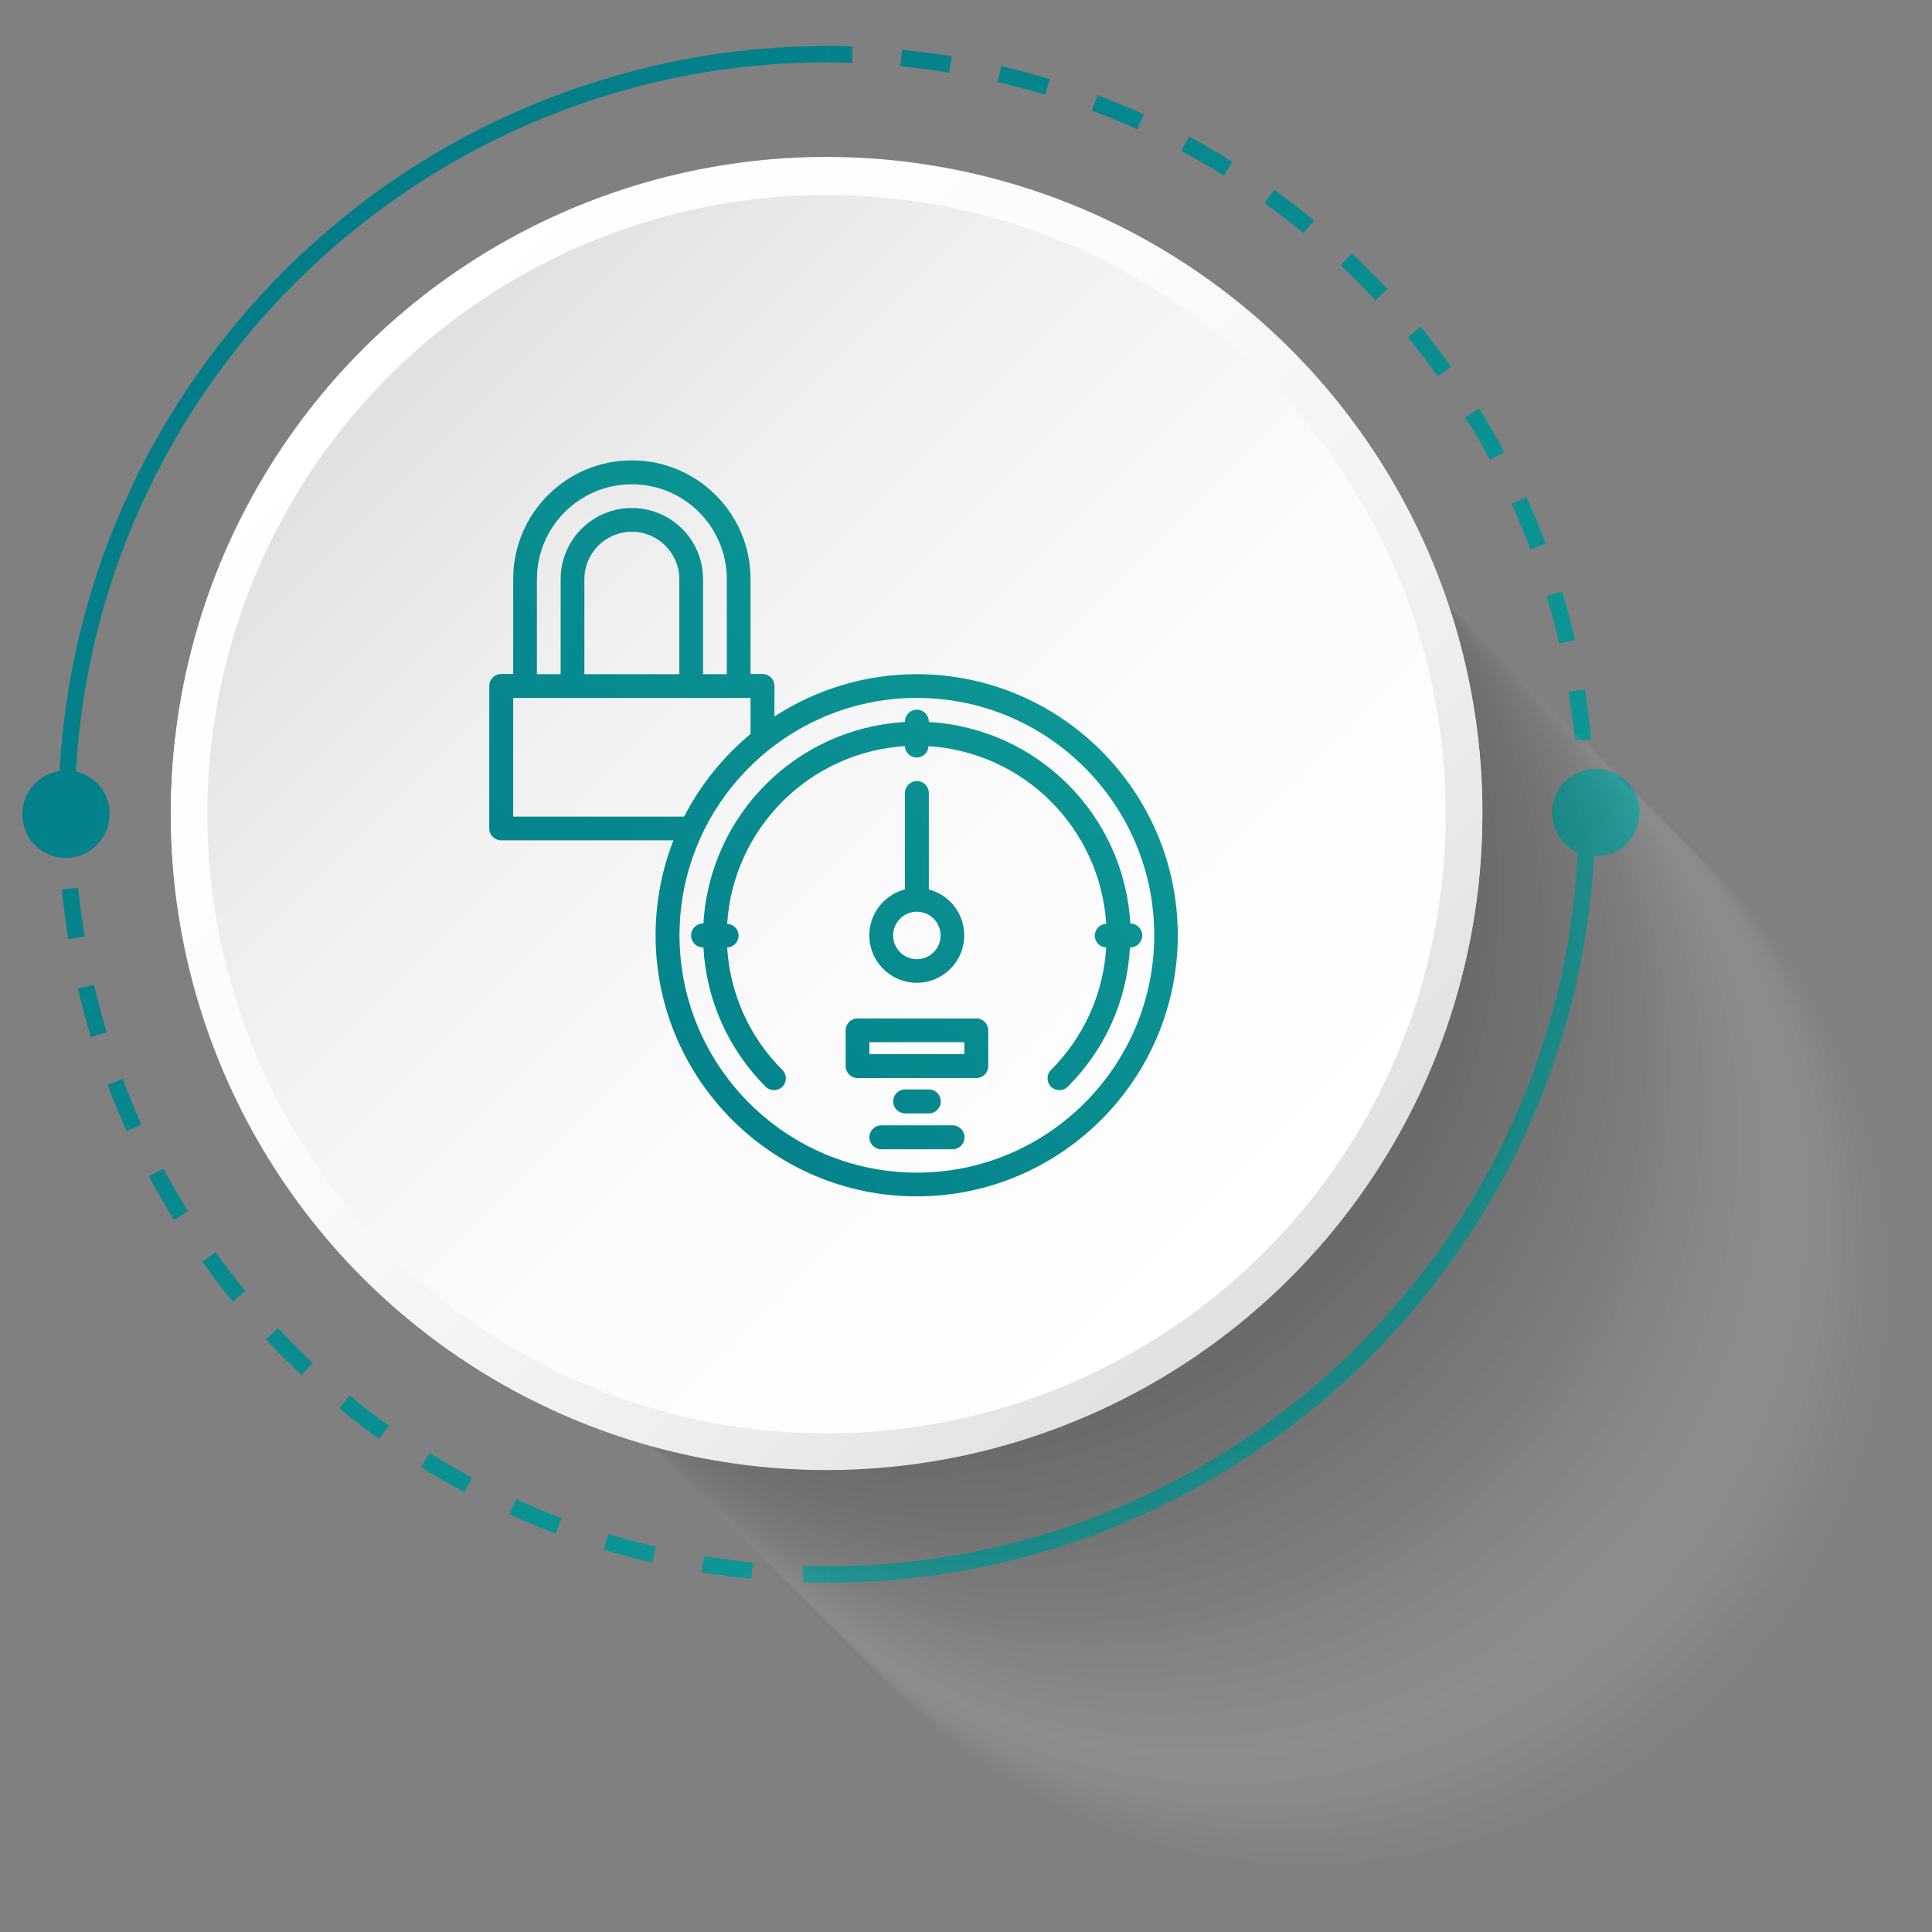 <?xml version="1.0" encoding="UTF-8"?><svg xmlns="http://www.w3.org/2000/svg" xmlns:xlink="http://www.w3.org/1999/xlink" viewBox="0 0 105 105"><rect x="0" y="0" width="105" height="105" fill="#808080" stroke="none"/><defs><style>.cls-1{fill:#f3f3f3;opacity:.05;}.cls-2{fill:#f9f9f9;opacity:.02;}.cls-3{fill:#e0e0e0;opacity:.12;}.cls-4{fill:#ececec;opacity:.07;}.cls-5{fill:#e6e6e6;opacity:.1;}.cls-6{fill:url(#linear-gradient);}.cls-7{fill:#dadada;opacity:.15;}.cls-8{fill:#c7c7c7;opacity:.22;}.cls-9{fill:#cdcdcd;opacity:.2;}.cls-10{fill:#aeaeae;opacity:.32;}.cls-11{fill:#a8a8a8;opacity:.34;}.cls-12{fill:#d3d3d3;opacity:.17;}.cls-13{fill:url(#linear-gradient-8);}.cls-14{fill:url(#linear-gradient-9);}.cls-15{fill:url(#linear-gradient-3);}.cls-16{fill:url(#linear-gradient-4);}.cls-17{fill:url(#linear-gradient-2);}.cls-18{fill:url(#linear-gradient-6);}.cls-19{fill:url(#linear-gradient-7);}.cls-20{fill:url(#linear-gradient-5);}.cls-21{fill:#fff;opacity:0;}.cls-22{fill:url(#linear-gradient-14);}.cls-23{fill:url(#linear-gradient-18);}.cls-24{fill:url(#linear-gradient-20);}.cls-25{fill:url(#linear-gradient-15);}.cls-26{fill:url(#linear-gradient-19);}.cls-27{fill:url(#linear-gradient-16);}.cls-28{fill:url(#linear-gradient-17);}.cls-29{fill:url(#linear-gradient-13);}.cls-30{fill:url(#linear-gradient-12);}.cls-31{fill:url(#linear-gradient-10);}.cls-32{fill:url(#linear-gradient-11);}.cls-33{isolation:isolate;}.cls-34{mix-blend-mode:multiply;opacity:.2;}.cls-35{fill:#515151;opacity:.68;}.cls-36{fill:#646464;opacity:.61;}.cls-37{fill:#6a6a6a;opacity:.59;}.cls-38{fill:#7c7c7c;opacity:.51;}.cls-39{fill:#707070;opacity:.56;}.cls-40{fill:#767676;opacity:.54;}.cls-41{fill:#838383;opacity:.49;}.cls-42{fill:#1f1f1f;opacity:.88;}.cls-43{fill:#191919;opacity:.9;}.cls-44{fill:#131313;opacity:.93;}.cls-45{fill:#323232;opacity:.8;}.cls-46{fill:#2c2c2c;opacity:.83;}.cls-47{fill:#252525;opacity:.85;}.cls-48{fill:#3e3e3e;opacity:.76;}.cls-49{fill:#383838;opacity:.78;}.cls-50{fill:#444;opacity:.73;}.cls-51{fill:#4b4b4b;opacity:.71;}.cls-52{fill:#b4b4b4;opacity:.29;}.cls-53{fill:#bbb;opacity:.27;}.cls-54{fill:#c1c1c1;opacity:.24;}.cls-55{fill:#898989;opacity:.46;}.cls-56{fill:#959595;opacity:.41;}.cls-57{fill:#8f8f8f;opacity:.44;}.cls-58{fill:#9b9b9b;opacity:.39;}.cls-59{fill:#a2a2a2;opacity:.37;}.cls-60{fill:#5d5d5d;opacity:.63;}.cls-61{fill:#575757;opacity:.66;}.cls-62{fill:#0c0c0c;opacity:.95;}.cls-63{fill:#060606;opacity:.98;}</style><linearGradient id="linear-gradient" x1="-10.89" y1="30.41" x2="60.13" y2="101.43" gradientUnits="userSpaceOnUse"><stop offset="0" stop-color="#007a87"/><stop offset="1" stop-color="#11a09a"/></linearGradient><linearGradient id="linear-gradient-2" x1="-15.83" y1="35.35" x2="55.18" y2="106.37" xlink:href="#linear-gradient"/><linearGradient id="linear-gradient-3" x1="-10.85" y1="30.37" x2="60.16" y2="101.39" xlink:href="#linear-gradient"/><linearGradient id="linear-gradient-4" x1="31.08" y1="-11.56" x2="102.1" y2="59.46" xlink:href="#linear-gradient"/><linearGradient id="linear-gradient-5" x1="36.02" y1="-16.5" x2="107.04" y2="54.52" xlink:href="#linear-gradient"/><linearGradient id="linear-gradient-6" x1="31.11" y1="-11.59" x2="102.13" y2="59.42" xlink:href="#linear-gradient"/><linearGradient id="linear-gradient-7" x1="10.12" y1="9.4" x2="81.13" y2="80.42" xlink:href="#linear-gradient"/><linearGradient id="linear-gradient-8" x1="10.12" y1="9.4" x2="81.13" y2="80.42" xlink:href="#linear-gradient"/><linearGradient id="linear-gradient-9" x1="50.41" y1="7.86" x2="96.71" y2="54.16" xlink:href="#linear-gradient"/><linearGradient id="linear-gradient-10" x1="-5.64" y1="35.03" x2="40.62" y2="81.3" xlink:href="#linear-gradient"/><linearGradient id="linear-gradient-11" x1="19.14" y1="18.39" x2="71.32" y2="70.57" gradientTransform="translate(86.71 -2.98) rotate(87.03)" gradientUnits="userSpaceOnUse"><stop offset="0" stop-color="#fff"/><stop offset=".37" stop-color="#fbfbfb"/><stop offset=".7" stop-color="#f0f0f0"/><stop offset="1" stop-color="#dfdfdf"/></linearGradient><linearGradient id="linear-gradient-12" x1="19.71" y1="18.96" x2="68.03" y2="67.28" gradientTransform="translate(82.43 -6.45) rotate(82.03)" gradientUnits="userSpaceOnUse"><stop offset="0" stop-color="#dfdfdf"/><stop offset=".3" stop-color="#f0f0f0"/><stop offset=".63" stop-color="#fbfbfb"/><stop offset="1" stop-color="#fff"/></linearGradient><linearGradient id="linear-gradient-13" x1="19.14" y1="18.47" x2="71.32" y2="70.65" gradientTransform="translate(85.08 -4.37) rotate(84.98)" xlink:href="#linear-gradient-11"/><linearGradient id="linear-gradient-14" x1="19.71" y1="19.04" x2="68.03" y2="67.36" gradientTransform="translate(82.52 -6.37) rotate(82.03)" xlink:href="#linear-gradient-12"/><linearGradient id="linear-gradient-15" x1="25.11" y1="411.64" x2="64.44" y2="450.97" gradientTransform="translate(0 475.26) scale(1 -1)" xlink:href="#linear-gradient"/><linearGradient id="linear-gradient-16" x1="31.08" y1="405.67" x2="70.41" y2="444.99" gradientTransform="translate(0 475.26) scale(1 -1)" xlink:href="#linear-gradient"/><linearGradient id="linear-gradient-17" x1="29.83" y1="406.92" x2="69.16" y2="446.25" gradientTransform="translate(0 475.26) scale(1 -1)" xlink:href="#linear-gradient"/><linearGradient id="linear-gradient-18" x1="34.15" y1="402.6" x2="73.47" y2="441.93" gradientTransform="translate(0 475.26) scale(1 -1)" xlink:href="#linear-gradient"/><linearGradient id="linear-gradient-19" x1="35.6" y1="401.15" x2="74.93" y2="440.48" gradientTransform="translate(0 475.26) scale(1 -1)" xlink:href="#linear-gradient"/><linearGradient id="linear-gradient-20" x1="36.57" y1="400.18" x2="75.89" y2="439.51" gradientTransform="translate(0 475.26) scale(1 -1)" xlink:href="#linear-gradient"/></defs><g class="cls-33"><g id="Layer_1"><g><g><g><g><path class="cls-6" d="M3.17,44.25h.89c0,.44,0,.88,.02,1.32l-.89,.03c-.01-.45-.02-.9-.02-1.35Z"/><path class="cls-17" d="M40.83,85.81l.09-.89c-.88-.09-1.78-.2-2.65-.35l-.14,.88c.9,.15,1.81,.27,2.71,.35Zm-5.39-.88l.2-.87c-.87-.2-1.74-.43-2.58-.69l-.26,.85c.87,.26,1.76,.5,2.64,.71Zm-5.23-1.58l.31-.84c-.83-.31-1.66-.66-2.47-1.02l-.37,.81c.82,.37,1.67,.73,2.52,1.05Zm-4.97-2.26l.42-.78c-.78-.42-1.56-.87-2.31-1.34l-.47,.76c.77,.48,1.57,.94,2.36,1.37Zm-4.63-2.89l.52-.72c-.72-.52-1.44-1.07-2.12-1.63l-.57,.69c.7,.58,1.43,1.14,2.17,1.67Zm-4.22-3.47l.61-.65c-.65-.61-1.28-1.25-1.89-1.89l-.65,.61c.62,.66,1.27,1.31,1.93,1.93Zm-3.74-3.99l.69-.57c-.56-.68-1.11-1.4-1.63-2.12l-.72,.52c.53,.74,1.09,1.47,1.66,2.17Zm-3.19-4.44l.76-.47c-.47-.75-.92-1.53-1.34-2.32l-.79,.42c.43,.8,.89,1.6,1.37,2.37Zm-2.58-4.82l.81-.37c-.37-.81-.71-1.64-1.02-2.47l-.83,.31c.32,.85,.67,1.7,1.05,2.53Zm-1.93-5.12l.85-.26c-.26-.85-.49-1.72-.69-2.58l-.87,.2c.2,.88,.44,1.77,.7,2.64Zm-1.23-5.32l.88-.14c-.14-.88-.26-1.77-.35-2.65l-.89,.08c.09,.9,.21,1.82,.35,2.71Z"/><path class="cls-15" d="M43.64,85.1c.44,.01,.87,.02,1.37,.02v.89c-.75,0-.93,0-1.37-.02v-.89Z"/></g><g><path class="cls-16" d="M86.66,42.9c.01,.45,.02,.9,.02,1.35h-.89c0-.44,0-.89-.02-1.32l.89-.03Z"/><path class="cls-20" d="M85.59,40.26l.89-.09c-.09-.9-.21-1.82-.35-2.71l-.88,.14c.14,.88,.26,1.77,.35,2.65Zm-.86-5.28l.87-.2c-.2-.88-.44-1.77-.7-2.64l-.85,.26c.26,.85,.49,1.72,.69,2.58Zm-1.55-5.12l.83-.31c-.32-.85-.67-1.7-1.05-2.53l-.81,.37c.37,.81,.71,1.64,1.03,2.47Zm-2.21-4.87l.79-.42c-.43-.8-.89-1.6-1.37-2.37l-.76,.47c.47,.75,.92,1.53,1.34,2.32Zm-2.83-4.54l.72-.52c-.53-.74-1.09-1.47-1.66-2.17l-.69,.57c.56,.69,1.11,1.4,1.63,2.12Zm-3.39-4.13l.65-.61c-.62-.66-1.27-1.31-1.93-1.93l-.61,.65c.65,.61,1.29,1.25,1.89,1.89Zm-3.9-3.65l.57-.69c-.7-.57-1.43-1.14-2.17-1.66l-.52,.72c.72,.52,1.43,1.07,2.12,1.63Zm-4.34-3.12l.47-.76c-.77-.48-1.57-.94-2.36-1.37l-.42,.78c.78,.42,1.56,.87,2.31,1.34Zm-4.71-2.52l.37-.81c-.83-.38-1.68-.73-2.52-1.05l-.31,.84c.83,.31,1.66,.65,2.47,1.02Zm-5-1.88l.26-.85c-.87-.26-1.76-.5-2.64-.71l-.2,.87c.87,.2,1.74,.43,2.58,.69Zm-5.21-1.21l.14-.88c-.89-.14-1.8-.26-2.71-.35l-.09,.89c.89,.09,1.78,.2,2.65,.35Z"/><path class="cls-18" d="M45.01,2.5c.5,0,.86,0,1.31,.02v.89c-.45-.01-1.06-.02-1.31-.02v-.89Z"/></g><path class="cls-19" d="M45.01,86.01v-.89c4.48,0,8.99-.77,13.13-2.18,1.12-.38,2.19-.81,3.26-1.28,3.15-1.39,6.09-3.17,8.76-5.28,1.1-.86,2.15-1.78,3.16-2.76,.41-.4,.81-.8,1.21-1.22,.76-.8,1.48-1.63,2.18-2.48,.87-1.08,1.69-2.2,2.45-3.36,2.36-3.61,4.16-7.6,5.29-11.87,.88-3.33,1.35-6.83,1.35-10.43h.89c0,3.86-.53,7.61-1.52,11.16-1.18,4.24-3,8.2-5.37,11.79-.76,1.16-1.58,2.28-2.46,3.35-.69,.86-1.42,1.68-2.18,2.48-.39,.41-.8,.82-1.21,1.22-1,.97-2.06,1.89-3.16,2.76-2.67,2.11-5.6,3.9-8.73,5.32-1.06,.48-2.1,.92-3.21,1.31-4.34,1.53-9.1,2.37-13.83,2.37Z"/><path class="cls-13" d="M3.17,44.25c0-4.86,.84-9.53,2.37-13.87,.39-1.11,.83-2.19,1.31-3.25,1.41-3.14,3.21-6.07,5.32-8.73,.87-1.1,1.79-2.15,2.76-3.16,.4-.41,.8-.82,1.22-1.21,.8-.76,1.62-1.49,2.48-2.18,1.07-.88,2.19-1.7,3.35-2.46,3.58-2.37,7.6-4.2,11.83-5.37,3.55-.99,7.22-1.52,11.2-1.52v.89c-3.73,0-7.15,.47-10.48,1.35-4.27,1.13-8.29,2.93-11.89,5.29-1.16,.76-2.3,1.58-3.37,2.45-.86,.69-1.69,1.42-2.49,2.18-.41,.39-.82,.8-1.22,1.21-.97,1-1.9,2.06-2.76,3.16-2.11,2.68-3.89,5.62-5.28,8.77-.47,1.07-.9,2.16-1.28,3.28-1.41,4.13-2.18,8.57-2.18,13.17h-.89Z"/></g><path class="cls-14" d="M89.09,44.16c0,.05,0,.1,0,.16,0,.11-.02,.22-.04,.33-.04,.19-.11,.39-.19,.57,0,0,0,0,0,.01-.41,.82-1.22,1.32-2.13,1.32-1.31,0-2.38-1.07-2.38-2.38,0-.3,.05-.59,.16-.87,0,0,0,0,0-.01,.07-.19,.17-.36,.29-.53,.06-.09,.13-.17,.21-.25,.45-.47,1.06-.73,1.72-.73,1.31,0,2.38,1.07,2.38,2.38Z"/><path class="cls-31" d="M5.96,44.25c0,1.31-1.07,2.38-2.38,2.38-.93,0-1.77-.54-2.16-1.38,0,0,0-.01,0-.02-.08-.18-.14-.37-.17-.56-.02-.12-.03-.24-.04-.36,0-.02,0-.04,0-.06,0-1.31,1.07-2.38,2.38-2.38,.63,0,1.21,.24,1.65,.66,.09,.08,.16,.17,.24,.26,.12,.16,.22,.32,.3,.51,0,0,0,.01,0,.02,.12,.29,.19,.61,.19,.93Z"/></g><g class="cls-34"><circle class="cls-21" cx="72.33" cy="71.03" r="31.47" transform="translate(-8.14 9.37) rotate(-7.02)"/><circle class="cls-2" cx="71.71" cy="70.41" r="31.47" transform="translate(-8.07 9.29) rotate(-7.02)"/><circle class="cls-1" cx="71.09" cy="69.79" r="31.47" transform="translate(-7.99 9.21) rotate(-7.02)"/><circle class="cls-4" cx="70.47" cy="69.17" r="31.47" transform="translate(-7.92 9.13) rotate(-7.02)"/><circle class="cls-5" cx="69.85" cy="68.55" r="31.47" transform="translate(-7.85 9.05) rotate(-7.02)"/><circle class="cls-3" cx="69.23" cy="67.93" r="31.47" transform="translate(-7.78 8.97) rotate(-7.02)"/><circle class="cls-7" cx="68.61" cy="67.3" r="31.47" transform="translate(-7.71 8.89) rotate(-7.02)"/><circle class="cls-12" cx="67.99" cy="66.68" r="31.47" transform="translate(-7.64 8.81) rotate(-7.02)"/><circle class="cls-9" cx="67.37" cy="66.06" r="31.47" transform="translate(-7.57 8.73) rotate(-7.02)"/><circle class="cls-8" cx="66.75" cy="65.44" r="31.47" transform="translate(-7.5 8.65) rotate(-7.02)"/><circle class="cls-54" cx="66.13" cy="64.82" r="31.47" transform="translate(-7.42 8.57) rotate(-7.02)"/><circle class="cls-53" cx="65.51" cy="64.2" r="31.47" transform="translate(-7.35 8.48) rotate(-7.02)"/><circle class="cls-52" cx="64.88" cy="63.58" r="31.47" transform="translate(-7.28 8.4) rotate(-7.02)"/><circle class="cls-10" cx="64.26" cy="62.96" r="31.47" transform="translate(-7.21 8.32) rotate(-7.02)"/><circle class="cls-11" cx="63.64" cy="62.34" r="31.47" transform="translate(-7.14 8.24) rotate(-7.02)"/><circle class="cls-59" cx="63.02" cy="61.72" r="31.47" transform="translate(-7.07 8.16) rotate(-7.02)"/><circle class="cls-58" cx="62.4" cy="61.1" r="31.47" transform="translate(-7 8.08) rotate(-7.02)"/><circle class="cls-56" cx="61.78" cy="60.48" r="31.47" transform="translate(-6.93 8) rotate(-7.02)"/><circle class="cls-57" cx="61.16" cy="59.86" r="31.47" transform="translate(-6.86 7.92) rotate(-7.02)"/><circle class="cls-55" cx="60.54" cy="59.24" r="31.47" transform="translate(-6.78 7.84) rotate(-7.02)"/><circle class="cls-41" cx="59.92" cy="58.62" r="31.47" transform="translate(-6.71 7.76) rotate(-7.02)"/><circle class="cls-38" cx="59.3" cy="58" r="31.47" transform="translate(-6.64 7.68) rotate(-7.02)"/><circle class="cls-40" cx="58.68" cy="57.38" r="31.47" transform="translate(-6.57 7.6) rotate(-7.02)"/><circle class="cls-39" cx="58.06" cy="56.76" r="31.47" transform="translate(-6.5 7.52) rotate(-7.02)"/><circle class="cls-37" cx="57.44" cy="56.14" r="31.47" transform="translate(-6.43 7.44) rotate(-7.02)"/><circle class="cls-36" cx="56.82" cy="55.52" r="31.47" transform="translate(-6.36 7.36) rotate(-7.02)"/><circle class="cls-60" cx="56.2" cy="54.9" r="31.47" transform="translate(-6.29 7.28) rotate(-7.02)"/><circle class="cls-61" cx="55.58" cy="54.28" r="31.47" transform="translate(-6.22 7.2) rotate(-7.02)"/><circle class="cls-35" cx="54.96" cy="53.66" r="31.47" transform="translate(-6.14 7.12) rotate(-7.02)"/><circle class="cls-51" cx="54.34" cy="53.04" r="31.47" transform="translate(-6.07 7.04) rotate(-7.02)"/><circle class="cls-50" cx="53.72" cy="52.42" r="31.47" transform="translate(-6 6.96) rotate(-7.02)"/><circle class="cls-48" cx="53.1" cy="51.8" r="31.47" transform="translate(-5.93 6.88) rotate(-7.02)"/><circle class="cls-49" cx="52.48" cy="51.18" r="31.47" transform="translate(-5.86 6.8) rotate(-7.02)"/><circle class="cls-45" cx="51.86" cy="50.55" r="31.47" transform="translate(-5.79 6.71) rotate(-7.02)"/><circle class="cls-46" cx="51.24" cy="49.93" r="31.47" transform="translate(-5.72 6.63) rotate(-7.02)"/><circle class="cls-47" cx="50.62" cy="49.31" r="31.47" transform="translate(-5.65 6.55) rotate(-7.02)"/><circle class="cls-42" cx="50" cy="48.69" r="31.47" transform="translate(-5.57 6.47) rotate(-7.02)"/><circle class="cls-43" cx="49.38" cy="48.07" r="31.47" transform="translate(-5.5 6.39) rotate(-7.02)"/><circle class="cls-44" cx="48.76" cy="47.45" r="31.47" transform="translate(-5.43 6.31) rotate(-7.02)"/><circle class="cls-62" cx="48.13" cy="46.83" r="31.47" transform="translate(-5.36 6.23) rotate(-7.02)"/><circle class="cls-63" cx="47.51" cy="46.21" r="31.47" transform="translate(-5.29 6.15) rotate(-7.02)"/><circle cx="46.89" cy="45.59" r="31.47" transform="translate(-5.22 6.07) rotate(-7.02)"/></g><g><circle class="cls-32" cx="44.92" cy="44.17" r="35.64" transform="translate(-1.51 86.74) rotate(-87.03)"/><circle class="cls-30" cx="44.92" cy="44.17" r="33.65" transform="translate(-5.05 82.53) rotate(-82.03)"/></g><g><circle class="cls-29" cx="44.92" cy="44.25" r="35.64" transform="translate(-3.09 85.13) rotate(-84.98)"/><circle class="cls-22" cx="44.92" cy="44.25" r="33.65" transform="translate(-5.13 82.6) rotate(-82.03)"/></g></g><g><path class="cls-25" d="M49.83,36.64c-2.75,0-5.44,.8-7.74,2.3v-1.66c0-.36-.29-.65-.65-.65h-.65v-5.16c0-3.56-2.89-6.45-6.45-6.45s-6.45,2.89-6.45,6.45v5.16h-.65c-.36,0-.65,.29-.65,.65v7.74c0,.36,.29,.65,.65,.65h9.36c-.64,1.64-.97,3.4-.97,5.16,0,7.83,6.37,14.19,14.19,14.19s14.19-6.37,14.19-14.19-6.37-14.19-14.19-14.19Zm-20.65-5.16c0-2.85,2.31-5.16,5.16-5.16s5.16,2.31,5.16,5.16v5.16h-1.29v-5.16c0-2.14-1.73-3.87-3.87-3.87s-3.87,1.73-3.87,3.87v5.16h-1.29v-5.16Zm7.74,0v5.16h-5.16v-5.16c0-1.43,1.16-2.58,2.58-2.58s2.58,1.16,2.58,2.58Zm-9.03,12.9v-6.45h12.9v1.96c-1.49,1.24-2.72,2.76-3.61,4.49h-9.3Zm21.94,19.35c-7.11,0-12.9-5.79-12.9-12.9s5.79-12.9,12.9-12.9,12.9,5.79,12.9,12.9-5.79,12.9-12.9,12.9Z"/><path class="cls-27" d="M61.45,50.19h-.02c-.34-5.9-5.05-10.61-10.95-10.95v-.02c0-.36-.29-.65-.65-.65s-.65,.29-.65,.65v.02c-5.9,.34-10.61,5.05-10.95,10.95h-.02c-.36,0-.65,.29-.65,.65s.29,.65,.65,.65h.02c.15,2.85,1.36,5.55,3.38,7.57,.25,.25,.66,.25,.91,0s.25-.66,0-.91c-1.78-1.77-2.85-4.14-3-6.66,.36-.01,.63-.31,.62-.66-.01-.34-.28-.61-.62-.62,.33-5.19,4.47-9.33,9.66-9.66,.01,.36,.31,.63,.66,.62,.34-.01,.61-.28,.62-.62,5.19,.33,9.33,4.47,9.66,9.66-.36,.01-.63,.31-.62,.66,.01,.34,.28,.61,.62,.62-.15,2.51-1.22,4.88-3,6.66-.25,.25-.25,.66,0,.91s.66,.25,.91,0c2.03-2.02,3.23-4.71,3.38-7.57h.02c.36,0,.65-.29,.65-.65s-.29-.65-.65-.65h0Z"/><path class="cls-28" d="M50.48,48.34v-5.24c0-.36-.29-.65-.65-.65s-.65,.29-.65,.65v5.24c-1.38,.36-2.21,1.76-1.85,3.14,.36,1.38,1.76,2.21,3.14,1.85s2.21-1.76,1.85-3.14c-.23-.91-.94-1.62-1.85-1.85Zm-.65,3.79c-.71,0-1.29-.58-1.29-1.29s.58-1.29,1.29-1.29,1.29,.58,1.29,1.29c0,.71-.58,1.29-1.29,1.29Z"/><path class="cls-23" d="M53.06,55.35h-6.45c-.36,0-.65,.29-.65,.65v1.94c0,.36,.29,.65,.65,.65h6.45c.36,0,.65-.29,.65-.65v-1.94c0-.36-.29-.65-.65-.65Zm-.65,1.94h-5.16v-.65h5.16v.65Z"/><path class="cls-26" d="M50.48,60.51c.36,0,.65-.29,.65-.65s-.29-.65-.65-.65h-1.29c-.36,0-.65,.29-.65,.65s.29,.65,.65,.65h1.29Z"/><path class="cls-24" d="M51.77,61.16h-3.87c-.36,0-.65,.29-.65,.65s.29,.65,.65,.65h3.87c.36,0,.65-.29,.65-.65s-.29-.65-.65-.65Z"/></g></g></g></svg>